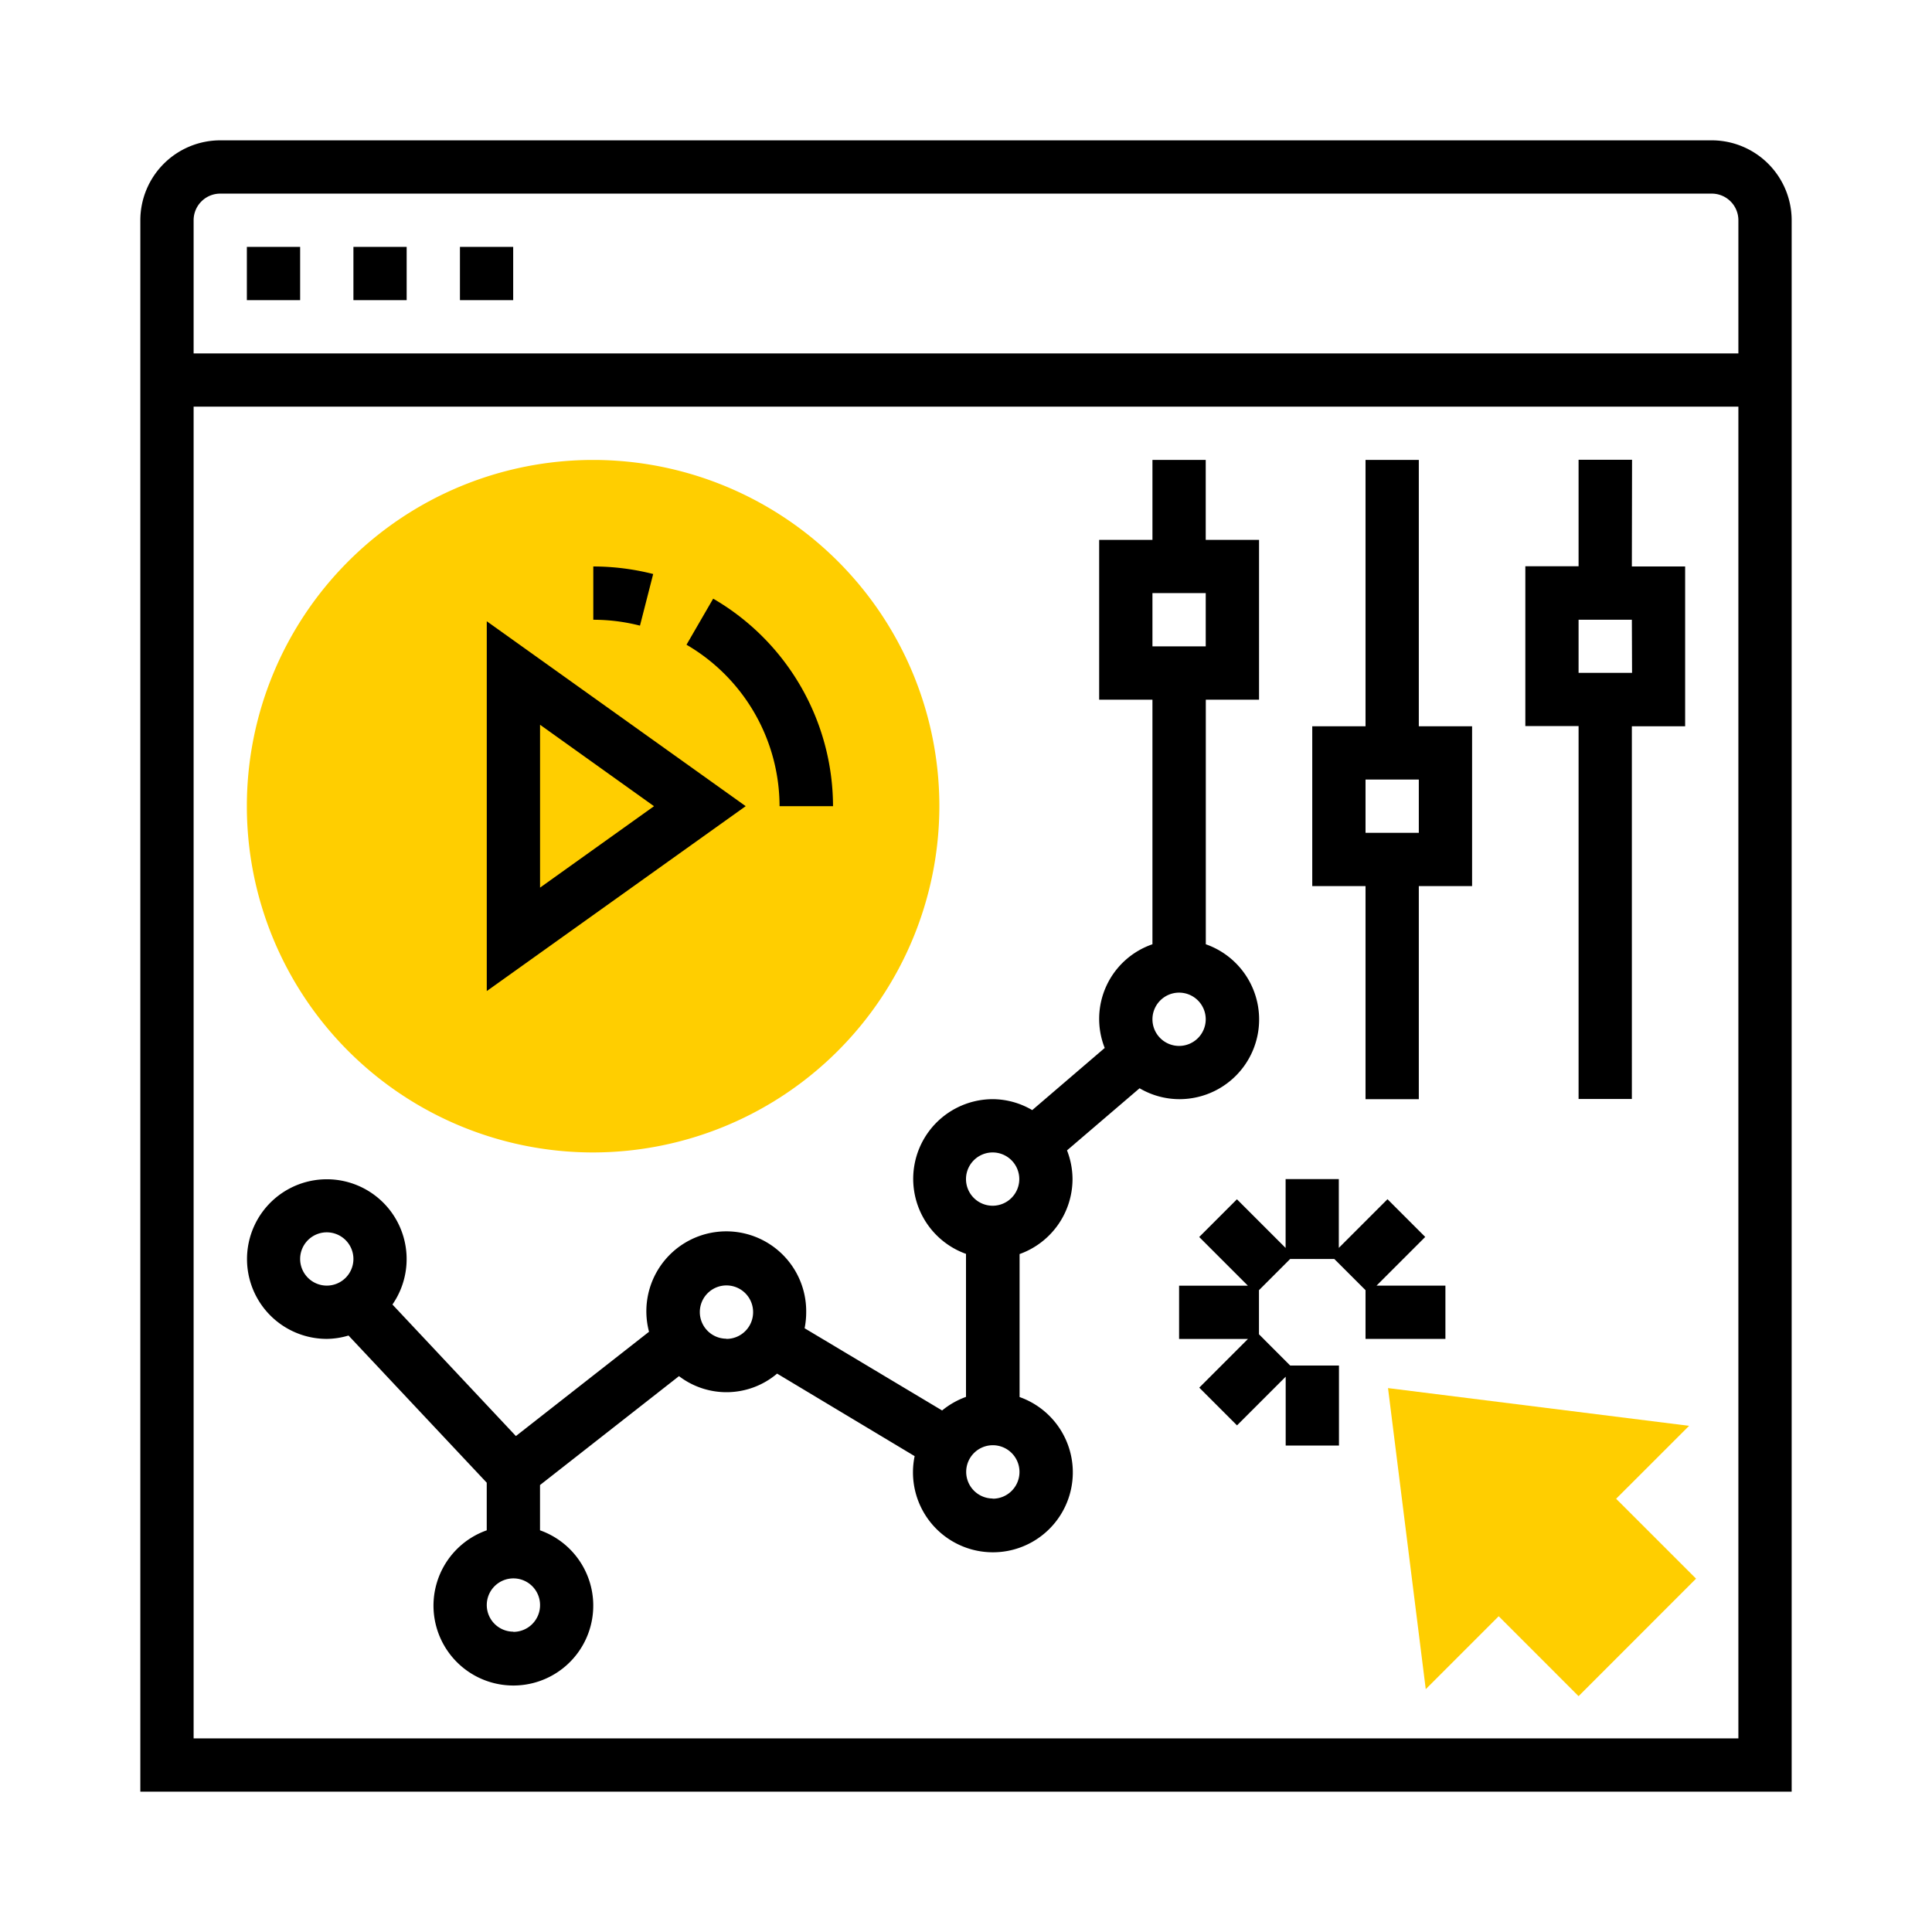 <svg xmlns="http://www.w3.org/2000/svg" id="Layer_1" data-name="Layer 1" viewBox="0 0 512 512"><defs><style>.cls-1{fill:#ffce00;}</style></defs><path class="cls-1" d="M157.18,305.41a91.76,91.76,0,1,1,91.76-91.76A91.87,91.87,0,0,1,157.18,305.41ZM418.34,449.5l-21.17-21.18-19.33,19.33-10-79.79,79.79,10-19.34,19.33,21.18,21.17Z"></path><path d="M453.63,37.19H58.37A21.2,21.2,0,0,0,37.19,58.37V474.81H474.81V58.37A21.2,21.2,0,0,0,453.63,37.19ZM58.37,51.31H453.63a7.06,7.06,0,0,1,7.06,7.06V93.66H51.31V58.37A7.06,7.06,0,0,1,58.37,51.31ZM51.31,460.69V107.77H460.69V460.69Z"></path><path d="M65.42,65.42H79.54V79.54H65.42Zm28.24,0h14.11V79.54H93.66Zm28.23,0H136V79.54H121.89ZM129,164.64v98l68.62-49Zm14.12,27.43,30.2,21.58-30.2,21.58Zm63.52,21.58h14.12a63.78,63.78,0,0,0-31.76-55l-7.07,12.21A49.64,49.64,0,0,1,206.59,213.65Zm-33.54-61.53a64.81,64.81,0,0,0-15.87-2v14.12a50,50,0,0,1,12.37,1.56ZM377.7,327.8l-10-10-12.9,12.9V312.47H340.7v18.25l-12.9-12.9-10,10,12.9,12.9H312.47v14.12h18.25l-12.9,12.9,10,10,12.9-12.9v18.25h14.12V361.88H341.91l-8.27-8.28V341.91l8.27-8.27H353.6l8.28,8.27v12.91h21.17V340.7H364.8Z"></path><path d="M284.23,312.47a21.15,21.15,0,0,0-1.46-7.61L302,288.4a20.89,20.89,0,0,0,10.49,2.89,21.12,21.12,0,0,0,7.06-41.05V185.42h14.11V143.07H319.53V121.89H305.41v21.18H291.29v42.35h14.12v64.82a20.91,20.91,0,0,0-12.65,27.48l-19.21,16.47a20.85,20.85,0,0,0-10.49-2.9,21.12,21.12,0,0,0-7.06,41v37.9a21.36,21.36,0,0,0-6.33,3.6L213.23,352a21.72,21.72,0,0,0,.42-4.22A21.18,21.18,0,1,0,172,352.93l-35.28,27.64L104,345.71a21.15,21.15,0,1,0-17.36,9.11,20.79,20.79,0,0,0,5.72-.89l36.63,39v12.62a21.17,21.17,0,1,0,14.12,0v-12l36.83-28.86a20.73,20.73,0,0,0,26-.67l36.45,21.87a21.18,21.18,0,1,0,27.81-15.66V332.34A21.15,21.15,0,0,0,284.23,312.47Zm21.18-155.29h14.12V171.3H305.41ZM79.54,333.64a7.06,7.06,0,1,1,7.06,7.06A7.07,7.07,0,0,1,79.54,333.64Zm232.93-70.58a7.06,7.06,0,1,1-7.06,7.06A7.07,7.07,0,0,1,312.47,263.06Zm-49.41,42.35a7.06,7.06,0,1,1-7.06,7.06A7.07,7.07,0,0,1,263.06,305.41Zm-127,127a7.06,7.06,0,1,1,7.06-7.06A7.07,7.07,0,0,1,136,432.46Zm56.46-77.64a7.06,7.06,0,1,1,7.06-7.06A7.06,7.06,0,0,1,192.47,354.82Zm70.59,42.35a7.06,7.06,0,1,1,7.06-7.06A7.07,7.07,0,0,1,263.06,397.17Zm169.4-275.28H418.34v28.23H404.23v42.35h14.11v98.82h14.12V192.47h14.12V150.12H432.46Zm0,56.47H418.34V164.24h14.12ZM376,121.89H361.88v70.58H347.76v42.35h14.12v56.47H376V234.82h14.12V192.47H376Zm0,98.82H361.88V206.59H376Z"></path></svg>